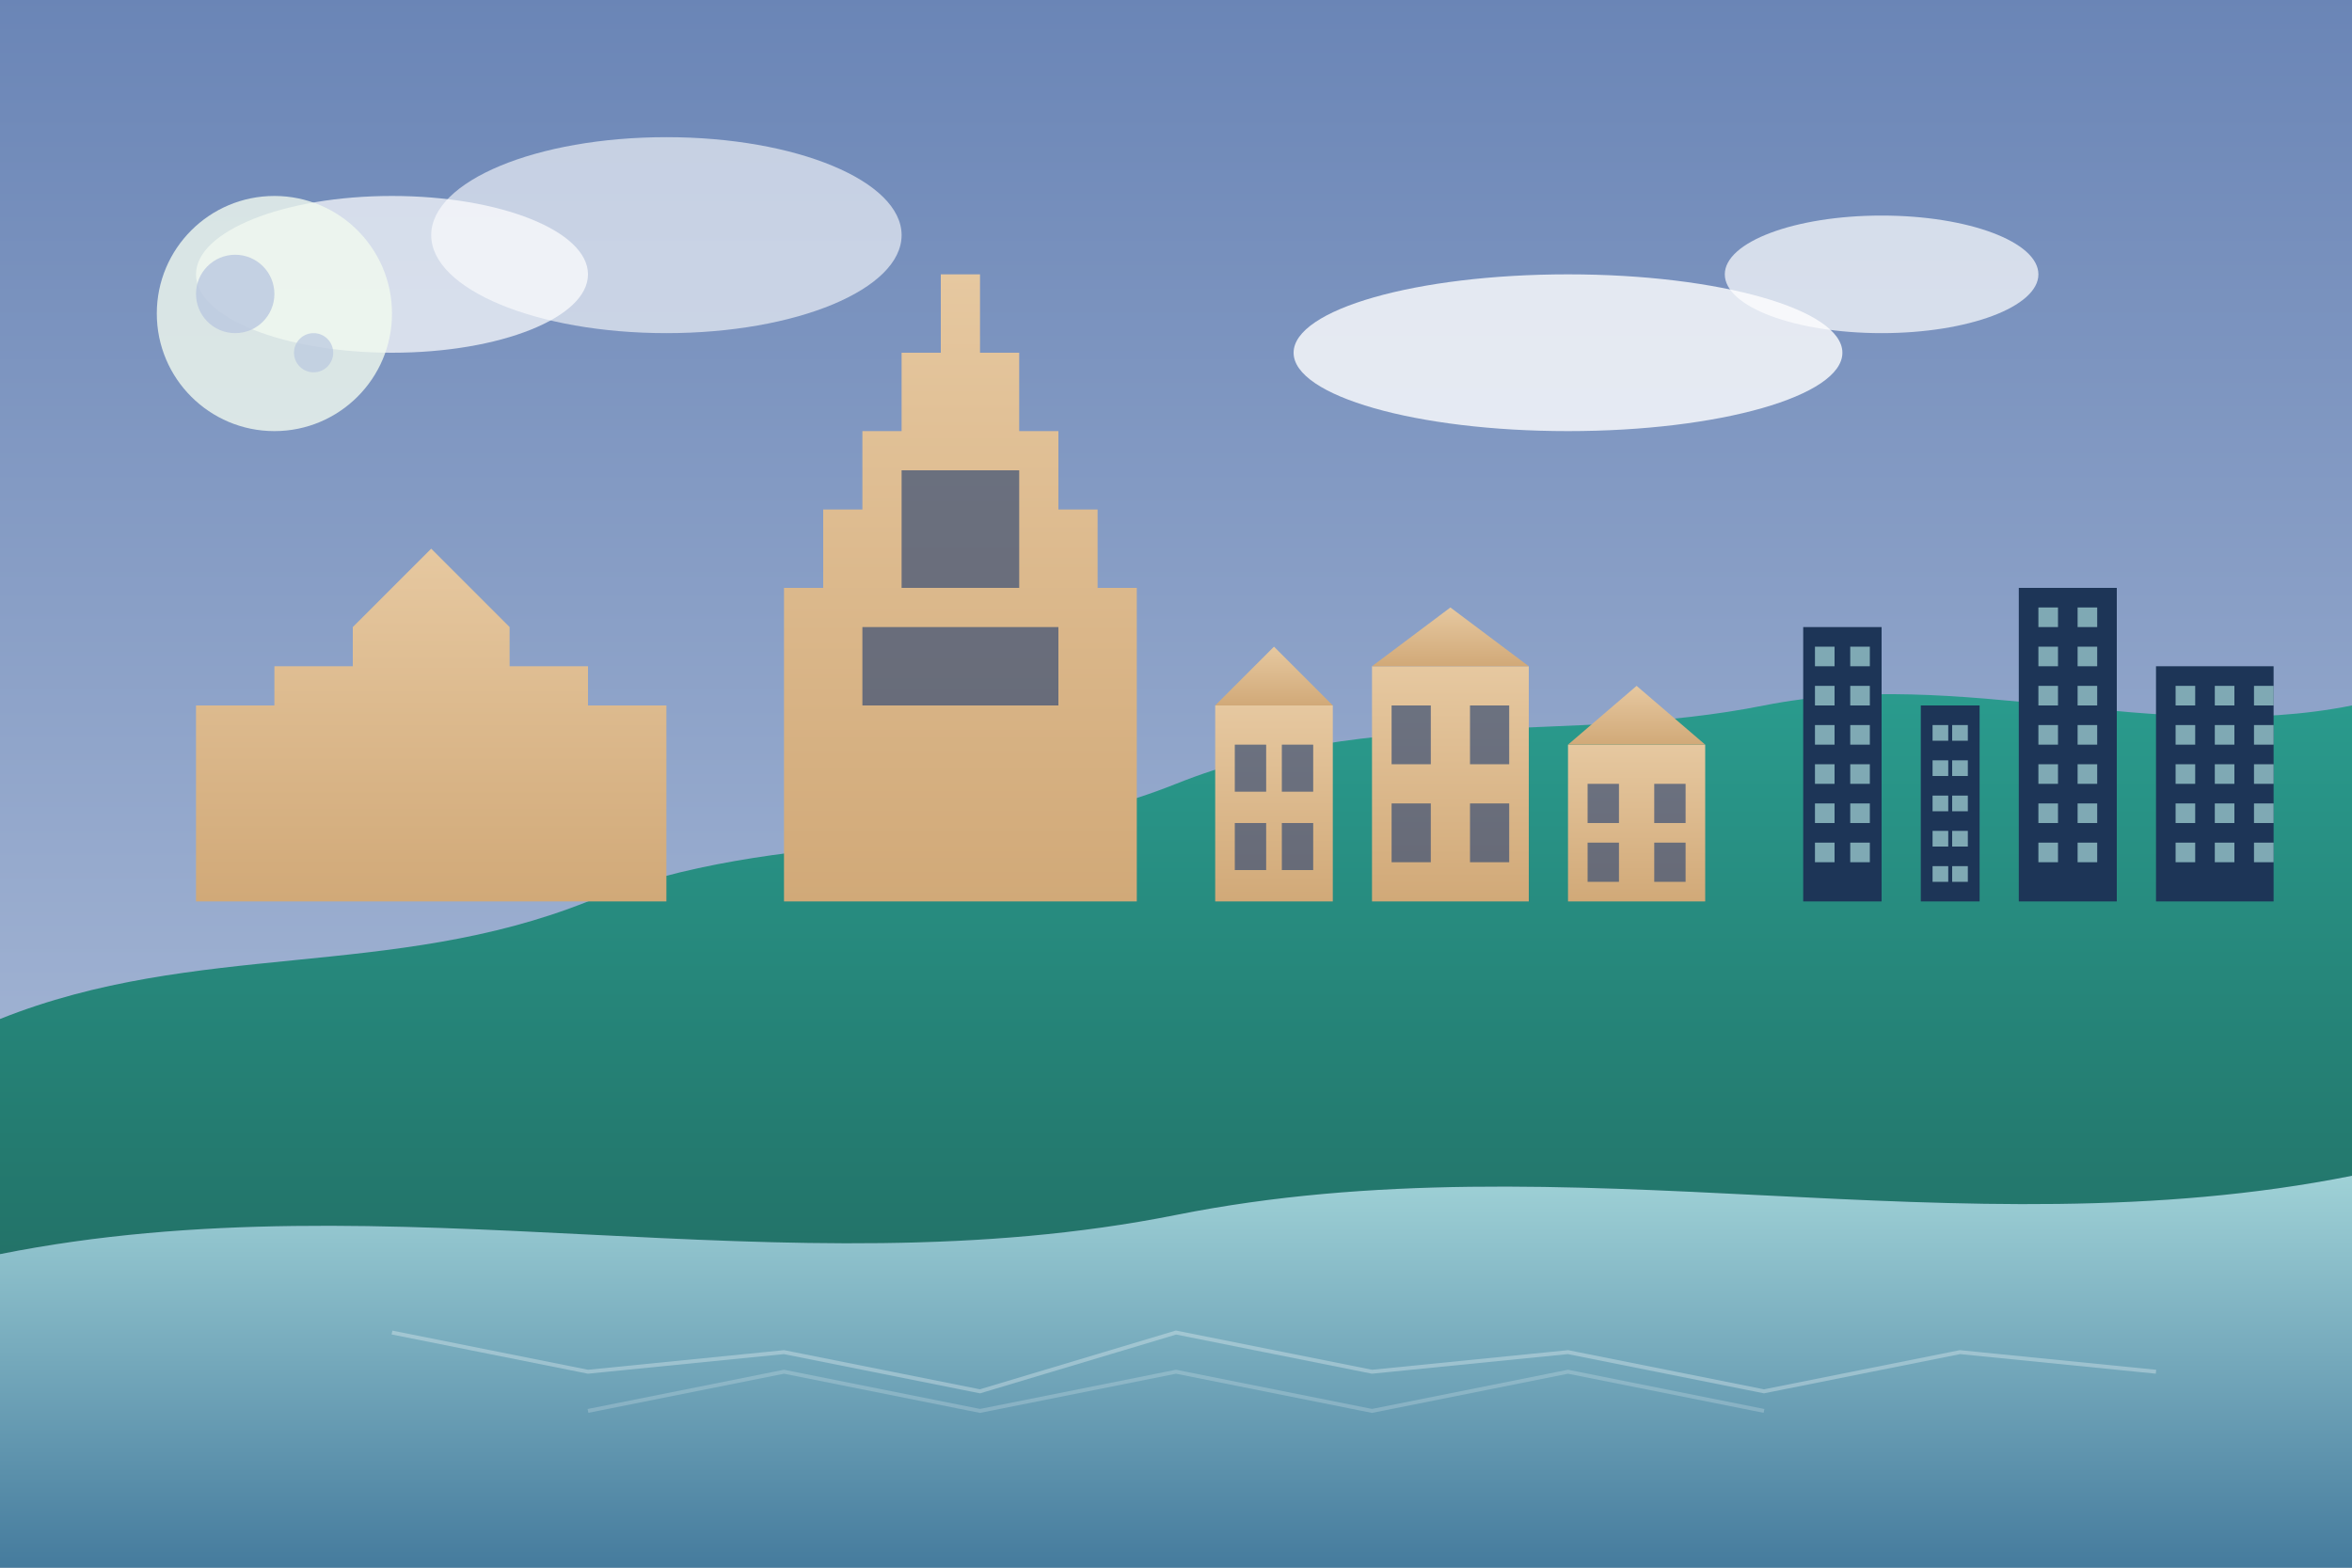 <svg xmlns="http://www.w3.org/2000/svg" viewBox="0 0 600 400">
  <rect x="0" y="0" width="600" height="400" fill="#808080" stroke="none"/>
  <defs>
    <linearGradient id="skyGradient" x1="0%" y1="0%" x2="0%" y2="100%">
      <stop offset="0%" stop-color="#6A85B6" />
      <stop offset="100%" stop-color="#BAC8E0" />
    </linearGradient>
    <linearGradient id="cityGradient" x1="0%" y1="0%" x2="0%" y2="100%">
      <stop offset="0%" stop-color="#3A4F75" />
      <stop offset="100%" stop-color="#1d3557" />
    </linearGradient>
    <linearGradient id="riverGradient" x1="0%" y1="0%" x2="0%" y2="100%">
      <stop offset="0%" stop-color="#a8dadc" />
      <stop offset="100%" stop-color="#457b9d" />
    </linearGradient>
    <linearGradient id="hillGradient" x1="0%" y1="0%" x2="0%" y2="100%">
      <stop offset="0%" stop-color="#2a9d8f" />
      <stop offset="100%" stop-color="#227066" />
    </linearGradient>
    <linearGradient id="oldBuildingGradient" x1="0%" y1="0%" x2="0%" y2="100%">
      <stop offset="0%" stop-color="#e6c8a0" />
      <stop offset="100%" stop-color="#d1a978" />
    </linearGradient>
  </defs>
  
  <!-- Sky Background - Quebec City Twilight -->
  <rect x="0" y="0" width="600" height="400" fill="url(#skyGradient)" />
  
  <!-- Clouds -->
  <ellipse cx="100" cy="70" rx="50" ry="20" fill="white" opacity="0.7" />
  <ellipse cx="170" cy="60" rx="60" ry="25" fill="white" opacity="0.6" />
  <ellipse cx="400" cy="90" rx="70" ry="20" fill="white" opacity="0.8" />
  <ellipse cx="480" cy="70" rx="40" ry="15" fill="white" opacity="0.7" />
  
  <!-- St. Lawrence River -->
  <path d="M0,320 C100,300 200,330 300,310 C400,290 500,320 600,300 L600,400 L0,400 Z" 
        fill="url(#riverGradient)" />
  
  <!-- Hills of Quebec -->
  <path d="M0,260 C50,240 100,250 150,230 C200,210 250,220 300,200 C350,180 400,190 450,180 C500,170 550,190 600,180 L600,300 C500,320 400,290 300,310 C200,330 100,300 0,320 Z" 
        fill="url(#hillGradient)" />
  
  <!-- Historical Quebec City Skyline -->
  <path d="M50,230 L50,180 L70,180 L70,170 L90,170 L90,160 L110,140 L130,160 L130,170 L150,170 L150,180 L170,180 L170,230 Z" 
        fill="url(#oldBuildingGradient)" />
  
  <!-- Chateau Frontenac (Iconic Castle-like Hotel) -->
  <path d="M200,230 L200,150 L210,150 L210,130 L220,130 L220,110 L230,110 L230,90 L240,90 L240,70 L250,70 L250,90 L260,90 L260,110 L270,110 L270,130 L280,130 L280,150 L290,150 L290,230 Z" 
        fill="url(#oldBuildingGradient)" />
  <rect x="230" y="120" width="30" height="30" fill="#3A4F75" opacity="0.7" /> <!-- Windows -->
  <rect x="220" y="160" width="50" height="20" fill="#3A4F75" opacity="0.7" /> <!-- Windows -->
  
  <!-- Old Quebec Buildings -->
  <rect x="310" y="180" width="30" height="50" fill="url(#oldBuildingGradient)" />
  <rect x="315" y="190" width="8" height="12" fill="#3A4F75" opacity="0.7" /> <!-- Window -->
  <rect x="327" y="190" width="8" height="12" fill="#3A4F75" opacity="0.7" /> <!-- Window -->
  <rect x="315" y="210" width="8" height="12" fill="#3A4F75" opacity="0.7" /> <!-- Window -->
  <rect x="327" y="210" width="8" height="12" fill="#3A4F75" opacity="0.7" /> <!-- Window -->
  <path d="M310,180 L325,165 L340,180" fill="url(#oldBuildingGradient)" /> <!-- Roof -->
  
  <rect x="350" y="170" width="40" height="60" fill="url(#oldBuildingGradient)" />
  <rect x="355" y="180" width="10" height="15" fill="#3A4F75" opacity="0.7" /> <!-- Window -->
  <rect x="375" y="180" width="10" height="15" fill="#3A4F75" opacity="0.7" /> <!-- Window -->
  <rect x="355" y="205" width="10" height="15" fill="#3A4F75" opacity="0.7" /> <!-- Window -->
  <rect x="375" y="205" width="10" height="15" fill="#3A4F75" opacity="0.7" /> <!-- Window -->
  <path d="M350,170 L370,155 L390,170" fill="url(#oldBuildingGradient)" /> <!-- Roof -->
  
  <rect x="400" y="190" width="35" height="40" fill="url(#oldBuildingGradient)" />
  <rect x="405" y="200" width="8" height="10" fill="#3A4F75" opacity="0.7" /> <!-- Window -->
  <rect x="422" y="200" width="8" height="10" fill="#3A4F75" opacity="0.7" /> <!-- Window -->
  <rect x="405" y="215" width="8" height="10" fill="#3A4F75" opacity="0.7" /> <!-- Window -->
  <rect x="422" y="215" width="8" height="10" fill="#3A4F75" opacity="0.7" /> <!-- Window -->
  <path d="M400,190 L417.5,175 L435,190" fill="url(#oldBuildingGradient)" /> <!-- Roof -->
  
  <!-- Modern Quebec City -->
  <rect x="460" y="160" width="20" height="70" fill="#1d3557" />
  <rect x="490" y="180" width="15" height="50" fill="#1d3557" />
  <rect x="515" y="150" width="25" height="80" fill="#1d3557" />
  <rect x="550" y="170" width="30" height="60" fill="#1d3557" />
  
  <!-- Windows in Modern Buildings -->
  <g opacity="0.7">
    <!-- Building 1 Windows -->
    <rect x="463" y="165" width="5" height="5" fill="#a8dadc" />
    <rect x="472" y="165" width="5" height="5" fill="#a8dadc" />
    <rect x="463" y="175" width="5" height="5" fill="#a8dadc" />
    <rect x="472" y="175" width="5" height="5" fill="#a8dadc" />
    <rect x="463" y="185" width="5" height="5" fill="#a8dadc" />
    <rect x="472" y="185" width="5" height="5" fill="#a8dadc" />
    <rect x="463" y="195" width="5" height="5" fill="#a8dadc" />
    <rect x="472" y="195" width="5" height="5" fill="#a8dadc" />
    <rect x="463" y="205" width="5" height="5" fill="#a8dadc" />
    <rect x="472" y="205" width="5" height="5" fill="#a8dadc" />
    <rect x="463" y="215" width="5" height="5" fill="#a8dadc" />
    <rect x="472" y="215" width="5" height="5" fill="#a8dadc" />
    
    <!-- Building 2 Windows -->
    <rect x="493" y="185" width="4" height="4" fill="#a8dadc" />
    <rect x="498" y="185" width="4" height="4" fill="#a8dadc" />
    <rect x="493" y="194" width="4" height="4" fill="#a8dadc" />
    <rect x="498" y="194" width="4" height="4" fill="#a8dadc" />
    <rect x="493" y="203" width="4" height="4" fill="#a8dadc" />
    <rect x="498" y="203" width="4" height="4" fill="#a8dadc" />
    <rect x="493" y="212" width="4" height="4" fill="#a8dadc" />
    <rect x="498" y="212" width="4" height="4" fill="#a8dadc" />
    <rect x="493" y="221" width="4" height="4" fill="#a8dadc" />
    <rect x="498" y="221" width="4" height="4" fill="#a8dadc" />
    
    <!-- Building 3 Windows -->
    <rect x="520" y="155" width="5" height="5" fill="#a8dadc" />
    <rect x="530" y="155" width="5" height="5" fill="#a8dadc" />
    <rect x="520" y="165" width="5" height="5" fill="#a8dadc" />
    <rect x="530" y="165" width="5" height="5" fill="#a8dadc" />
    <rect x="520" y="175" width="5" height="5" fill="#a8dadc" />
    <rect x="530" y="175" width="5" height="5" fill="#a8dadc" />
    <rect x="520" y="185" width="5" height="5" fill="#a8dadc" />
    <rect x="530" y="185" width="5" height="5" fill="#a8dadc" />
    <rect x="520" y="195" width="5" height="5" fill="#a8dadc" />
    <rect x="530" y="195" width="5" height="5" fill="#a8dadc" />
    <rect x="520" y="205" width="5" height="5" fill="#a8dadc" />
    <rect x="530" y="205" width="5" height="5" fill="#a8dadc" />
    <rect x="520" y="215" width="5" height="5" fill="#a8dadc" />
    <rect x="530" y="215" width="5" height="5" fill="#a8dadc" />
    
    <!-- Building 4 Windows -->
    <rect x="555" y="175" width="5" height="5" fill="#a8dadc" />
    <rect x="565" y="175" width="5" height="5" fill="#a8dadc" />
    <rect x="575" y="175" width="5" height="5" fill="#a8dadc" />
    <rect x="555" y="185" width="5" height="5" fill="#a8dadc" />
    <rect x="565" y="185" width="5" height="5" fill="#a8dadc" />
    <rect x="575" y="185" width="5" height="5" fill="#a8dadc" />
    <rect x="555" y="195" width="5" height="5" fill="#a8dadc" />
    <rect x="565" y="195" width="5" height="5" fill="#a8dadc" />
    <rect x="575" y="195" width="5" height="5" fill="#a8dadc" />
    <rect x="555" y="205" width="5" height="5" fill="#a8dadc" />
    <rect x="565" y="205" width="5" height="5" fill="#a8dadc" />
    <rect x="575" y="205" width="5" height="5" fill="#a8dadc" />
    <rect x="555" y="215" width="5" height="5" fill="#a8dadc" />
    <rect x="565" y="215" width="5" height="5" fill="#a8dadc" />
    <rect x="575" y="215" width="5" height="5" fill="#a8dadc" />
  </g>
  
  <!-- River Reflections -->
  <path d="M100,340 L150,350 L200,345 L250,355 L300,340 L350,350 L400,345 L450,355 L500,345 L550,350" 
        stroke="white" stroke-width="1" fill="none" opacity="0.3" />
  <path d="M150,360 L200,350 L250,360 L300,350 L350,360 L400,350 L450,360" 
        stroke="white" stroke-width="1" fill="none" opacity="0.2" />
  
  <!-- Moon -->
  <circle cx="70" cy="80" r="30" fill="#f1faee" opacity="0.8" />
  <circle cx="60" cy="75" r="10" fill="#BAC8E0" opacity="0.8" /> <!-- Crater -->
  <circle cx="80" cy="90" r="5" fill="#BAC8E0" opacity="0.7" /> <!-- Crater -->
</svg>
